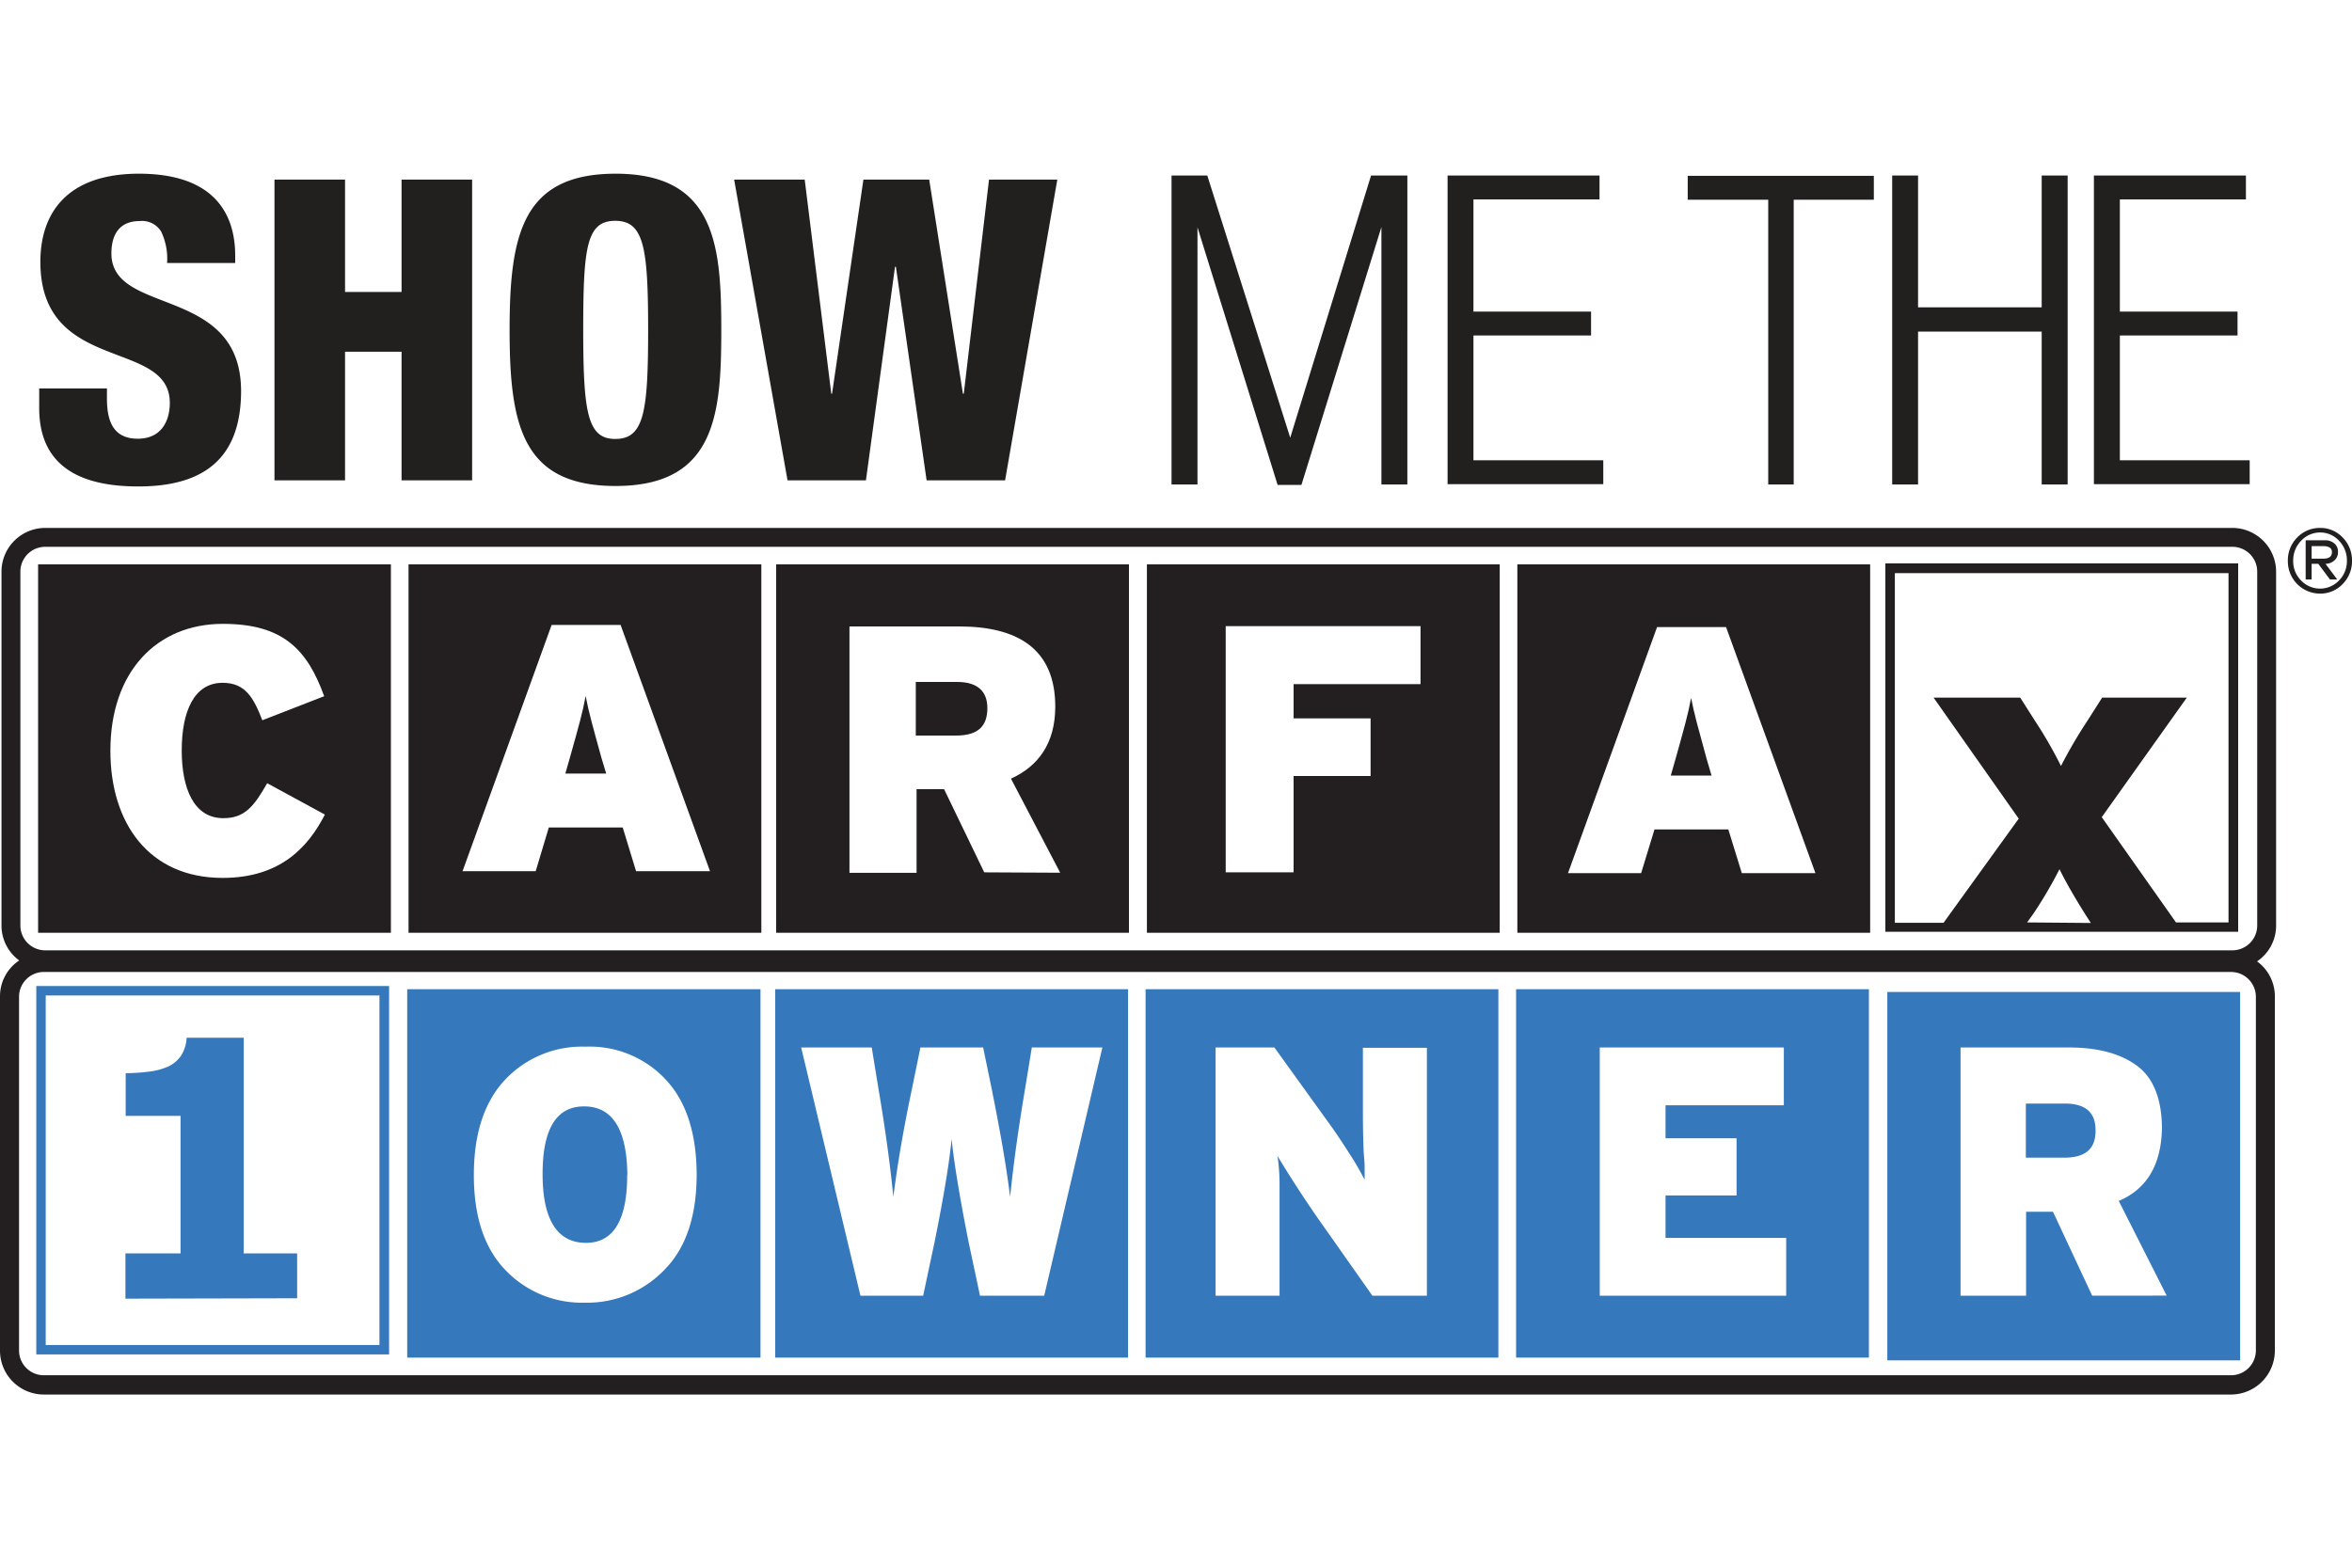 <svg xmlns="http://www.w3.org/2000/svg" viewBox="0 0 300 200"><defs><style>.cls-1{fill:#fff}.cls-2{fill:#221f1f}.cls-3,.cls-4{fill:#231f20}.cls-3{fill-rule:evenodd}.cls-5{fill:#3678bc}</style></defs><g id="Artboard_Backgrounds" data-name="Artboard Backgrounds"><path d="M0 0h300v200H0z" class="cls-1"/></g><g id="Graphics"><path d="M14.21 32.34c0-2.79 1.34-4.14 3.61-4.14a2.86 2.86 0 0 1 2.74 1.35 8 8 0 0 1 .75 4H30v-.92c0-5.91-3.24-10.47-12.27-10.47-9.3 0-12.58 5.15-12.58 11.24 0 14.36 16.51 9.74 16.51 18 0 2.2-1 4.57-4.09 4.57s-3.93-2.2-3.93-5.11v-1.3H5v2.5c0 8 6.08 10 12.64 10 8.28 0 13.11-3.5 13.11-12.2-.04-13.52-16.54-9.52-16.54-17.52ZM51.22 37.25h-7.21V22.91h-9v38.37h9V44.87h7.21v16.41h9V22.91h-9v14.34zM78.53 22.16C66.65 22.16 65 29.89 65 42.1S66.65 62 78.53 62C91.33 62 92 52.74 92 42.1s-.67-19.94-13.47-19.94ZM78.47 56c-3.54 0-4.08-3.39-4.08-13.92s.42-13.91 4.08-13.91 4.2 3.39 4.2 13.93-.54 13.9-4.2 13.9ZM122.93 50.22h-.11l-4.3-27.31h-8.39l-4 27.31h-.1l-3.39-27.31h-9l6.81 38.37h10l3.71-27.25h.11l3.92 27.25h10.01l6.66-38.37h-8.71l-3.22 27.31zM164.57 55.84l-10.58-33.45h-4.56v39.42h3.31V29l10.22 32.86H166l10.2-32.89v32.84h3.31V22.39h-4.63l-10.31 33.45zM187.94 42.8h15v-3.05h-15V25.44h16.08v-3.05h-19.38v39.38h19.86v-3.05h-16.56V42.8zM215.27 25.48h10.27v36.33h3.25V25.48h10.22v-3.05h-23.74v3.05zM260.42 39.21h-15.77V22.39h-3.3v39.42h3.3V42.3h15.77v19.51h3.31V22.39h-3.31v16.82zM270.39 58.72V42.8h15.01v-3.05h-15.01V25.44h16.08v-3.05h-19.39v39.38h19.87v-3.05h-16.56zM300 71.51a4.12 4.12 0 0 1-1.19 3 3.91 3.91 0 0 1-2.88 1.22 4.11 4.11 0 0 1-4.11-4.16 4.11 4.11 0 0 1 1.19-3 4 4 0 0 1 2.92-1.22 3.91 3.91 0 0 1 2.88 1.22 4.13 4.13 0 0 1 1.19 2.94Zm-.65 0a3.59 3.59 0 0 0-1-2.52 3.27 3.27 0 0 0-2.35-1.06 3.33 3.33 0 0 0-2.5 1.07 3.55 3.55 0 0 0-1 2.54 3.45 3.45 0 0 0 1 2.51 3.34 3.34 0 0 0 4.72.13l.13-.13a3.49 3.49 0 0 0 1-2.54Zm-1.14-1.09a1.36 1.36 0 0 1-.48 1.1 1.69 1.69 0 0 1-1.11.41l1.5 2h-.93l-1.49-2h-.85v2h-.76v-5h2.42a1.78 1.78 0 0 1 1.25.41 1.35 1.35 0 0 1 .45 1.08Zm-.77 0c0-.5-.39-.75-1.14-.75h-1.45v1.6h1.5c.74 0 1.09-.27 1.09-.85Z" class="cls-2"/><path d="M284.68 69.73H5.82a3.17 3.17 0 0 0-3.22 3.1v45.29a3.17 3.17 0 0 0 3.22 3.12h278.86a3.17 3.17 0 0 0 3.23-3.12V72.87a3.16 3.16 0 0 0-3.2-3.14ZM284.52 124H5.65a3.18 3.18 0 0 0-3.22 3.12v45.26a3.17 3.17 0 0 0 3.22 3.12h278.87a3.16 3.16 0 0 0 3.22-3.12v-45.31a3.16 3.16 0 0 0-3.22-3.12Z" class="cls-1"/><path d="M290.32 118.12V72.87a5.6 5.6 0 0 0-5.64-5.52H5.82a5.59 5.59 0 0 0-5.63 5.52v45.25a5.51 5.51 0 0 0 2.26 4.41A5.49 5.49 0 0 0 0 127.07v45.26a5.6 5.6 0 0 0 5.61 5.58h278.91a5.61 5.61 0 0 0 5.64-5.54v-45.3a5.5 5.5 0 0 0-2.27-4.42 5.5 5.5 0 0 0 2.43-4.53Zm-2.58 54.21a3.17 3.17 0 0 1-3.22 3.12H5.65a3.16 3.16 0 0 1-3.22-3.12v-45.26A3.17 3.17 0 0 1 5.65 124h278.87a3.18 3.18 0 0 1 3.22 3.12Zm.17-54.21a3.17 3.17 0 0 1-3.23 3.12H5.82a3.17 3.17 0 0 1-3.22-3.12V72.87a3.17 3.17 0 0 1 3.21-3.11h278.87a3.17 3.17 0 0 1 3.23 3.11Z" class="cls-3"/><path d="M52.11 72v47h45V72ZM99 72v47h45V72ZM146.29 72v47h45V72ZM193.54 72v47h45V72ZM4.86 72v47h45V72Z" class="cls-4"/><path d="M28.39 112c-9.33 0-14.31-6.91-14.31-16.22 0-10.11 5.93-16.19 14.35-16.19 7.72 0 10.77 3.31 12.92 9.23l-7.89 3.07c-1.13-2.93-2.2-4.78-5.07-4.78-3.63 0-5.21 3.65-5.21 8.63 0 4.82 1.53 8.64 5.3 8.64 2.73 0 3.9-1.48 5.6-4.46l7.36 4C39.34 108 35.83 112 28.39 112ZM77.32 98.69h-5.21l.59-2.06c1.12-4 1.62-5.73 2-7.84.4 2.11.89 3.81 2 7.84Zm13.24 12.45-11.4-31.41h-8.8L59 111.14h9.33l1.67-5.57h9.43l1.7 5.57ZM125.94 90.34c0 2.24-1.12 3.5-4 3.5h-5.13V87h5.27c2.79 0 3.86 1.36 3.86 3.34Zm9.29 21-6.28-12c3.45-1.57 5.65-4.48 5.65-9.19 0-7.44-4.89-10.23-12.25-10.23h-14v31.43h8.56v-10.67h3.51l5.12 10.61ZM165 87.28v4.37h9.82V99H165v12.29h-8.66V79.88h24.85v7.4H165zM218.31 98.94h-5.2l.59-2.06c1.12-4 1.61-5.73 2-7.84.41 2.11.9 3.8 2 7.84Zm13.25 12.45L220.16 80h-8.8L200 111.39h9.33l1.7-5.57h9.42l1.72 5.57Z" class="cls-1"/><path d="M240.48 71.87v47h45v-47Zm18.08 45.81.79-1.1a55 55 0 0 0 3.34-5.69c.83 1.7 2.06 3.8 3.29 5.76l.71 1.1Zm25.69 0h-6.7l-9.47-13.43L278.93 89h-10.8l-1.91 3a61.8 61.8 0 0 0-3.34 5.72 55 55 0 0 0-3.29-5.72l-1.91-3h-11.05l10.86 15.44-9.59 13.29h-6.21V73.12h42.56Z" class="cls-4"/><path d="M4.63 125.79v47h45v-47ZM48.4 127v44.59H5.83V127ZM51.94 126.2v47H97v-47ZM98.88 126.2v47h45v-47ZM146.12 126.2v47h45v-47ZM193.38 126.2v47h45v-47ZM240.73 126.55v47h45v-47Z" class="cls-5"/><path d="M37.9 165.63v-5.73h-6.82v-27.51H23.8a4.52 4.52 0 0 1-.68 2.24 4 4 0 0 1-1.66 1.43 8.34 8.34 0 0 1-2.43.65 23.29 23.29 0 0 1-3 .2v5.45h7v17.54H16v5.78Z" class="cls-5"/><path d="M88.86 149.8q0 7.94-4 12.08a13.64 13.64 0 0 1-10.31 4.31A13.44 13.44 0 0 1 64.44 162q-4-4.16-4-12.09t4-12.18a13.47 13.47 0 0 1 10.23-4.2 13.27 13.27 0 0 1 10.2 4.15q3.95 4.17 3.99 12.12Zm-8.84.1q-.09-8.7-5.46-8.75t-5.35 8.66c0 5.8 1.88 8.71 5.46 8.75s5.33-2.9 5.33-8.66ZM133.19 165.3H125l-1.46-6.87q-1.69-8.51-2.16-13.12-.45 4.62-2.17 13.12l-1.46 6.87h-8l-7.56-31.67h9l.86 5.28q1.27 7.46 1.9 13.79c.52-4.18 1.31-8.75 2.36-13.74l1.09-5.33h8l1.1 5.33c1 5 1.83 9.56 2.34 13.74q.65-6.36 1.91-13.79l.86-5.28h9ZM175.05 165.3l-7.32-10.4q-2.8-4.11-4.78-7.42a25.82 25.82 0 0 1 .26 3.62v14.2h-8.16v-31.67h7.5l6.74 9.36c.78 1.06 1.69 2.38 2.71 4a36.36 36.36 0 0 1 2.06 3.52v-1.57c0-.69-.08-1.35-.13-2.15q-.09-2.43-.09-4.47v-8.65H182v31.63ZM204.05 165.3v-31.67h23.48v7.38h-15.09v4.21h9.06v7.29h-9.06v5.42h15.39v7.37h-23.78zM266.86 165.3l-5-10.71h-3.43v10.71h-8.36v-31.67h13.73c3.65 0 6.56.72 8.73 2.3s3.2 4.3 3.23 8q-.13 7-5.51 9.28l6.11 12.08Zm.43-21.11c0-2.21-1.22-3.35-3.74-3.4h-5.15v6.9h5c2.68-.03 3.92-1.19 3.89-3.5Z" class="cls-1"/></g></svg>